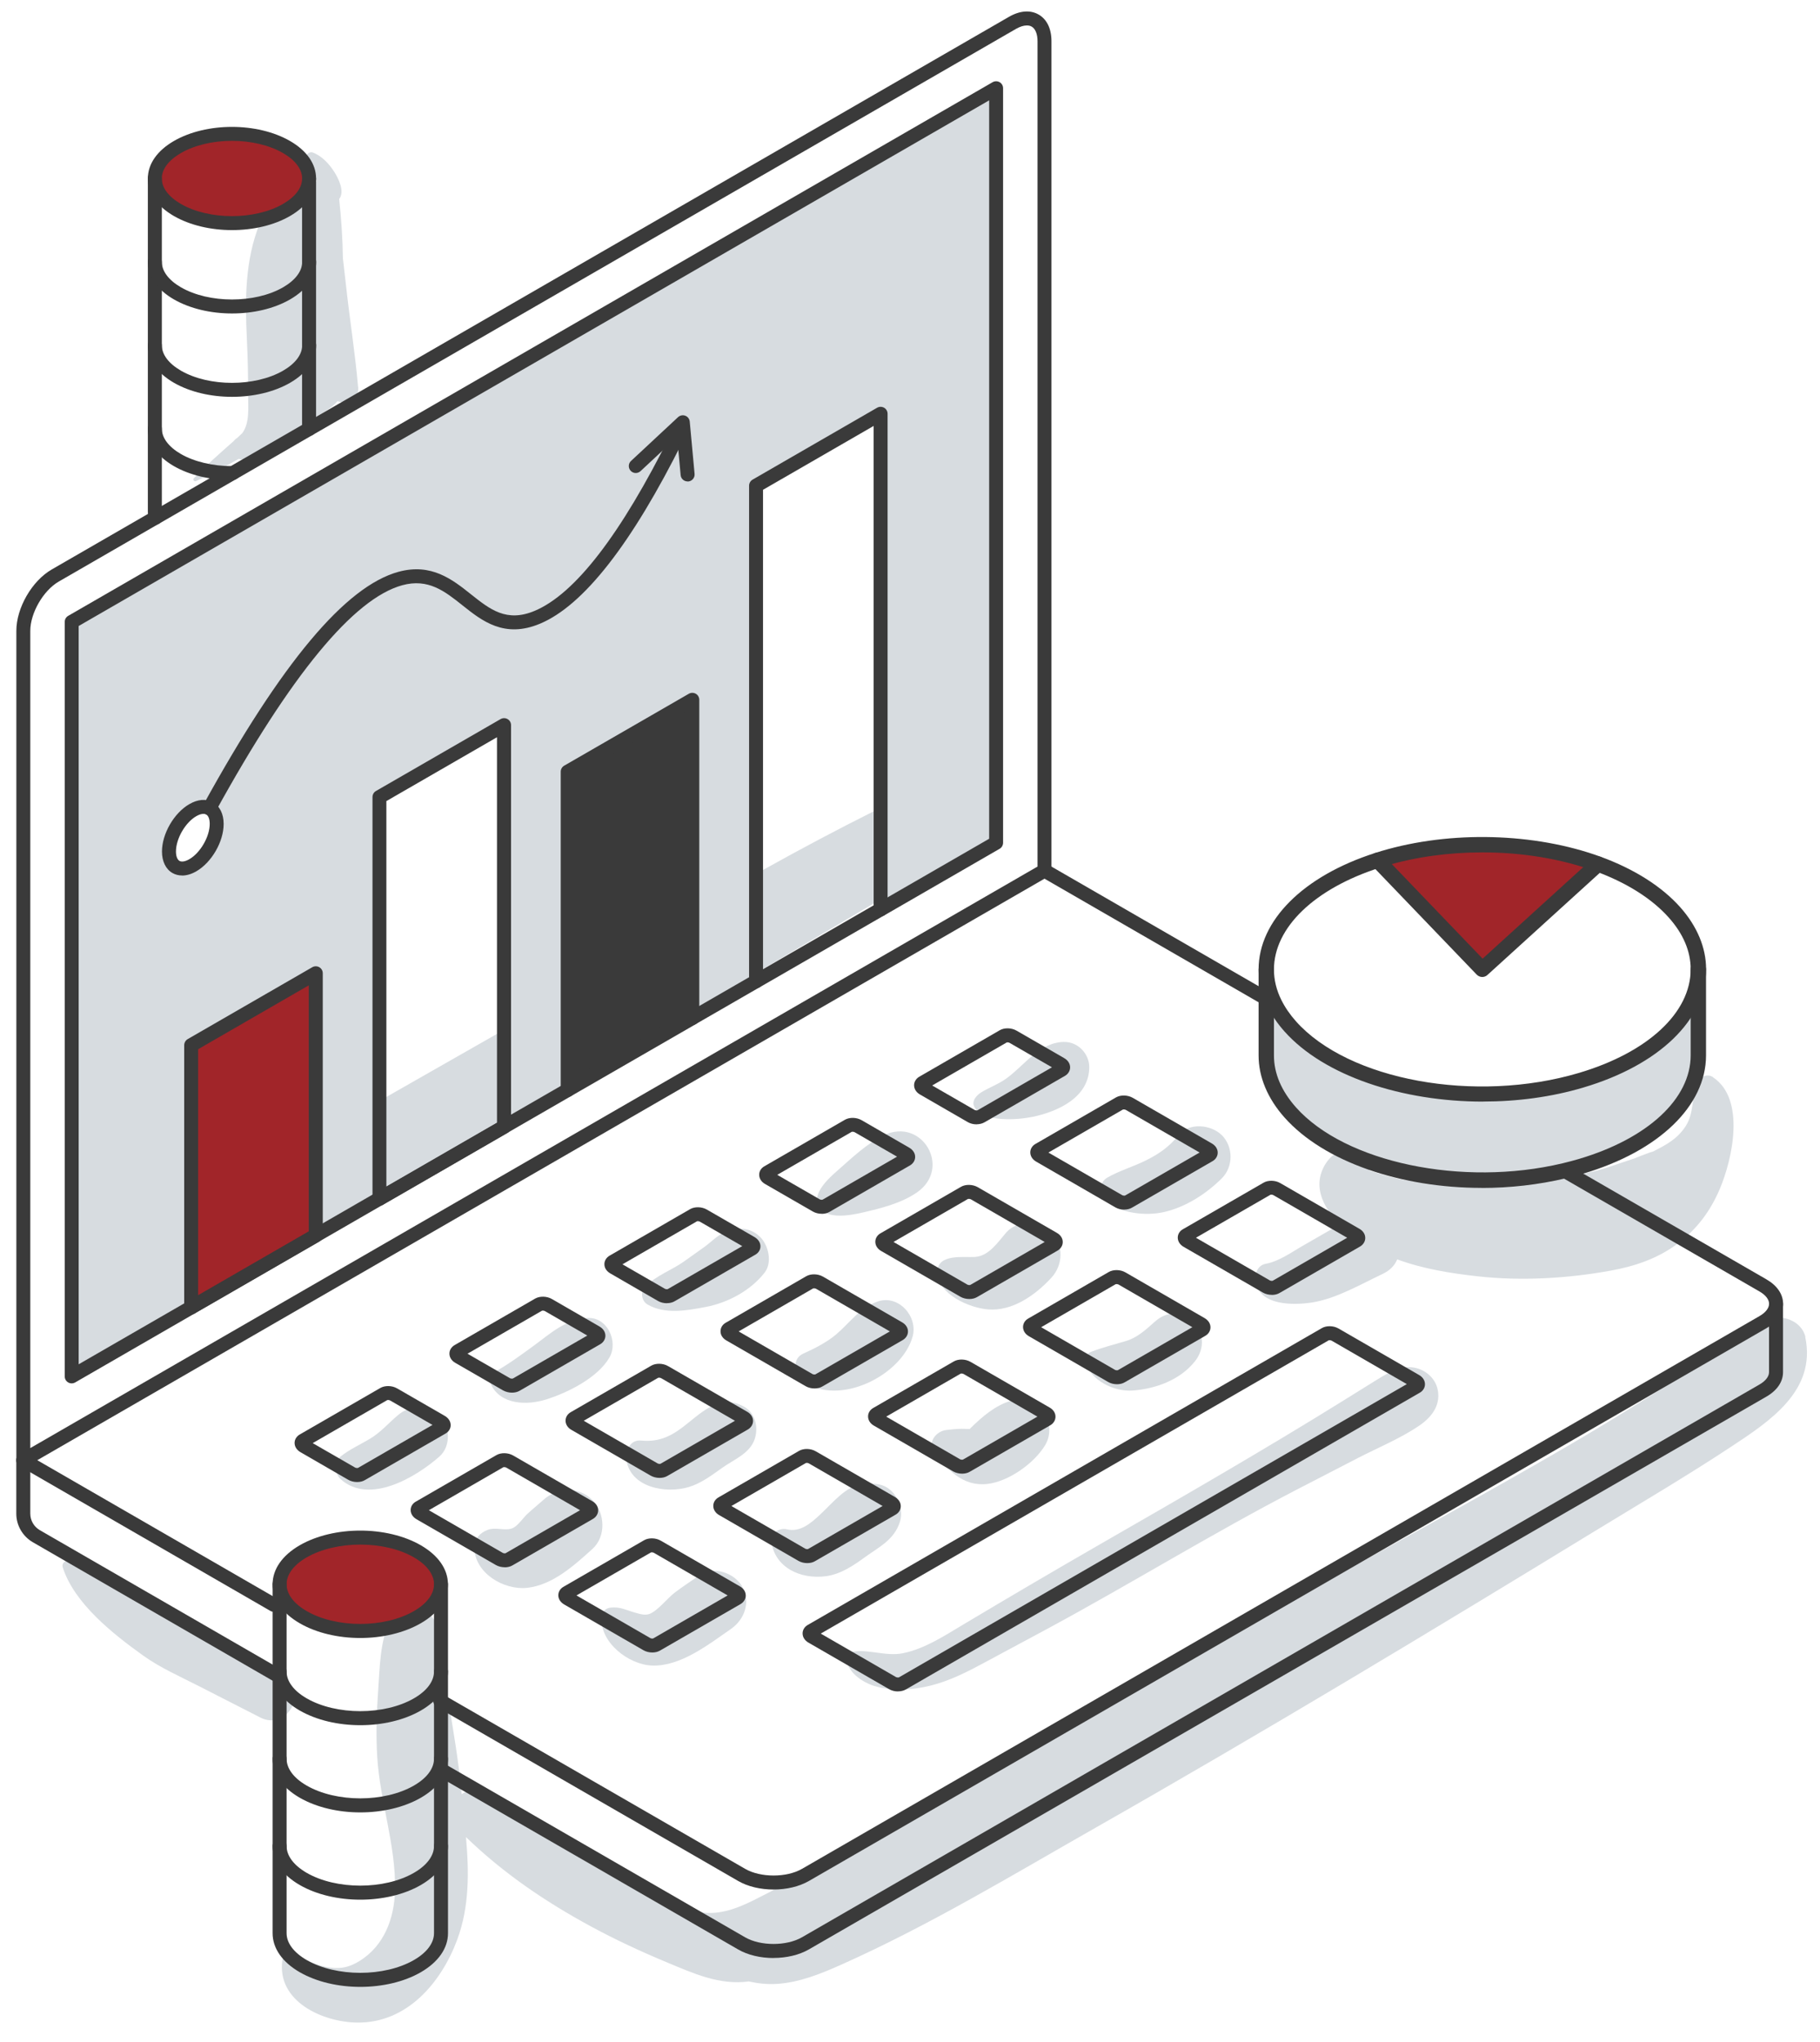 <svg xmlns="http://www.w3.org/2000/svg" id="Layer_1" viewBox="0 0 293.84 329.65"><defs><style>.cls-1{fill:#d7dce0;}.cls-2{fill:#3a3a3a;}.cls-3{fill:#a12529;}</style></defs><path class="cls-1" d="M291.49,215.89c-.55-2.64-4.07-4-6.29-2.56-10.73,6.95-21.41,13.92-32.47,20.35-11.24,6.54-22.65,12.8-34.02,19.11-11.58,6.44-23.08,13.01-34.62,19.52-11.15,6.28-22.46,12.25-33.61,18.52-6.33,3.56-12.58,7.23-18.95,10.71-3.26,1.78-6.52,3.61-9.85,5.26-2.93,1.45-6,2.58-9.2,1.8-2.74-1.57-5.6-2.91-8.33-4.5-.42-.25-.9.24-.67.67.14.26.29.52.43.78-1.49-.72-2.96-1.46-4.41-2.24-7.44-3.98-14.51-8.81-21.42-13.63-1.26-.88-2.56-.7-3.55,0-.03-.3-.06-.6-.09-.9-.44-4.59-1.22-9.16-1.97-13.71-.29-1.79-.55-3.59-.77-5.39-.28-2.38-.22-4.96-1.14-7.2-.64-1.55-1.65-2.75-3.44-2.96-1.53-.18-3.4.48-4.12,1.97-1.69,3.53-1.68,7.81-1.96,11.67-.25,3.49-.35,6.94-.14,10.43.43,7.3,3.06,14.33,2.87,21.68-.11,4.35-1.68,8.86-5.76,11.36-1.41.86-2.78,1.31-4.74,1.04-1.87-.26-4.19-1.2-5.74-2.27-.91-.62-1.83.24-1.95,1.12-.89,6.63,6.52,9.97,12.1,10.03,7.99.1,13.54-6.4,16.13-13.36,1.99-5.36,1.92-10.99,1.42-16.59,6.01,5.82,12.8,10.43,20.18,14.43,3.96,2.15,8.04,4.04,12.19,5.77,4.32,1.8,8.54,3.75,13.29,3.11,1.48.33,2.99.49,4.49.4,3.68-.22,7.15-1.64,10.47-3.12,14.17-6.32,27.64-14.48,41.12-22.15,27.12-15.43,53.85-31.54,80.47-47.81,7.37-4.5,14.84-8.89,22.05-13.65,6.27-4.14,13.78-9.06,11.97-17.7Z"></path><path class="cls-1" d="M45.75,271.01c-6.16-3.08-12.36-6.09-18.4-9.39-2.82-1.54-5.54-3.17-8.15-5.06-2.5-1.81-5.06-3.81-8.08-4.54-.58-.14-1.19.39-1,1,1.84,5.85,8.16,10.81,12.98,14.27,2.79,2,6.04,3.42,9.09,4.98,3.29,1.68,6.59,3.36,9.88,5.05,4.18,2.13,7.88-4.2,3.68-6.3Z"></path><path class="cls-1" d="M232.14,224.51c-.36-2.2-2.45-3.78-4.68-3.78-1.99,0-3.95,1.29-5.59,2.3-1.66,1.02-3.3,2.05-4.95,3.08-12.96,8.05-26.14,15.64-39.36,23.24-7.38,4.25-14.72,8.56-22.03,12.93-3.05,1.82-6.22,3.92-9.75,4.64-2.85.58-5.79-.81-8.54-.17-.35.08-.59.44-.6.78-.03,2.32,2.54,4.08,4.53,4.68,2.91.88,6.14.66,9.06-.06,3.15-.78,6.01-2.26,8.85-3.79,3.43-1.84,6.85-3.67,10.27-5.52,13.4-7.25,26.4-15.27,39.92-22.29,3.32-1.72,6.64-3.43,9.97-5.15,3.27-1.69,6.88-3.16,9.92-5.24,1.94-1.33,3.39-3.17,2.99-5.64Z"></path><path class="cls-1" d="M119.82,256.13c-1.29-2.21-4.63-3.35-6.88-1.8-1.34.92-2.7,1.82-4,2.8-1.16.87-2.73,2.93-4.07,3.44-.76.29-1.61,0-2.39-.22-1.43-.4-2.3-.94-3.83-.8-.87.08-1.48.64-1.54,1.54-.26,4.1,4.36,7.68,8.18,7.82,4.6.16,9.12-3.42,12.71-5.9,2.23-1.54,3.25-4.41,1.8-6.88Z"></path><path class="cls-1" d="M141.93,239.67c-2.61-.47-4.27.04-6.28,1.75-1.14.97-2.14,2.08-3.23,3.1-1.47,1.38-3.24,2.93-5.4,2.39-1.11-.28-2.67.58-2.5,1.9.55,4.33,4.78,6.22,8.84,5.67,2.37-.32,4.37-1.68,6.26-3.05,2.34-1.7,4.78-2.82,5.69-5.79.71-2.34-.85-5.52-3.39-5.97Z"></path><path class="cls-1" d="M163.25,226.16c-2.53.71-4.67,2.57-6.53,4.39-.05.06-.1.11-.15.17-.16-.01-.36-.02-.6-.01-1.06-.08-2.13.06-3.18.17-1.55.16-3.1,1.89-1.99,3.46,2.09,2.95,4.65,5.7,8.61,5.25,3.46-.39,7.6-3.37,9.34-6.28,2.17-3.64-1.42-8.29-5.49-7.14Z"></path><path class="cls-1" d="M186.45,213.39c-1.4,1.25-2.85,2.6-4.69,3.13-1.84.54-3.8,1.05-5.58,1.73-.67.25-1.09.86-.91,1.6.75,3.03,4.63,4.88,7.57,4.66,3.75-.28,7.64-1.69,10.05-4.68,3.62-4.51-1.98-10.43-6.44-6.44Z"></path><path class="cls-1" d="M197.26,183.28c-1.73-1.73-5.3-2.09-6.98,0-1.54,1.91-3.18,3.04-5.35,4.11-2.01.99-4.25,1.64-6.17,2.75-1.22.7-1.61,2.66-.47,3.64,2.45,2.12,6.67,2.62,9.77,1.88,3.47-.83,6.7-2.93,9.2-5.41,1.89-1.88,1.88-5.1,0-6.98Z"></path><path class="cls-1" d="M169.74,199c-1.87-1.87-5.46-2.11-7.29,0-1.36,1.57-2.79,3.8-5.05,3.94-1.74.11-6.15-.59-6.05,2.49.12,3.58,5.15,5.73,8.17,5.98,3.95.33,7.67-2.34,10.23-5.12,1.89-2.05,2.03-5.27,0-7.29Z"></path><path class="cls-1" d="M141.71,210.13c-2.86.98-4.45,3.37-6.67,5.28-1.48,1.27-3.56,2.34-5.34,3.13-1.97.87-1.38,3.46,0,4.47,5.65,4.15,15.91-.89,17.65-7.24.88-3.21-2.27-6.79-5.64-5.64Z"></path><path class="cls-1" d="M120.1,227.11c-4.04-2.28-7.08,1.24-10.1,3.48-2.06,1.53-3.97,2.24-6.52,1.99-1.76-.17-2.54,1.68-2.35,3.08.62,4.52,6.38,5.55,10.1,4.42,1.97-.6,3.67-1.88,5.32-3.06,2.08-1.49,4.9-2.46,5.45-5.25.36-1.79-.23-3.73-1.9-4.67Z"></path><path class="cls-1" d="M95.63,242.17c-2.23-2.23-5.66-2.03-7.91,0-.84.76-1.72,1.47-2.55,2.23-.67.61-1.55,1.94-2.37,2.31-1.22.54-2.73-.21-4.08.3-1.21.45-2.16,1.45-2.14,2.82.03,4.16,4.77,6.95,8.54,6.53,4.12-.46,7.57-3.61,10.52-6.27,2.25-2.02,2.06-5.85,0-7.91Z"></path><path class="cls-1" d="M70.94,228.48c-1.94-1.94-4.72-1.65-6.69,0-1.51,1.27-2.77,2.76-4.48,3.79-1.58.95-3.38,1.76-4.8,2.9-1.05.84-.94,2.76,0,3.62,4.63,4.23,12.19-.29,15.97-3.62,1.92-1.69,1.73-4.96,0-6.69Z"></path><path class="cls-1" d="M94.74,212.8c-3.62.34-5.82,2.46-8.62,4.51-2.07,1.51-4.09,3-6.32,4.24-.73.41-.86,1.3-.52,2,1.57,3.27,5.8,3.37,8.89,2.4,3.54-1.11,8.34-3.52,10.22-6.77,1.5-2.58-.36-6.68-3.66-6.37Z"></path><path class="cls-1" d="M122.71,199.7c-1.58-1.58-3.82-1.64-5.75-.74-1.23.57-2.14,1.57-3.23,2.36-1.08.78-2.17,1.55-3.26,2.32-2.06,1.47-4.49,2.26-6.27,4.07-.83.84-.68,2.33.38,2.93,2.83,1.6,6.3.96,9.38.37,3.59-.69,7.27-2.67,9.5-5.56,1.26-1.64.61-4.4-.74-5.75Z"></path><path class="cls-1" d="M142.68,183.31c-2.74,1.32-5.16,3.66-7.43,5.65-1.38,1.21-4.29,3.78-3.05,5.87,1.27,2.13,5.03,1.4,7.02.95,2.98-.68,6.31-1.51,8.84-3.27,5.64-3.92.83-12.19-5.38-9.21Z"></path><path class="cls-1" d="M171.8,168.22c-3.99.08-6.3,3.7-9.29,5.88-1.29.94-2.73,1.44-4.07,2.25-.76.46-1.69,1.46-1.09,2.43,1.52,2.47,6.96,2.04,9.41,1.53,4.14-.87,9.1-3.19,9.1-8.03,0-2.16-1.86-4.1-4.05-4.05Z"></path><path class="cls-1" d="M57.81,62.46c-.47-5.45-1.35-10.87-1.94-16.32-.16-1.47-.34-2.95-.51-4.44-.04-3.18-.26-6.37-.6-9.57.94-1.19-.09-3.27-.78-4.36-.82-1.3-2.03-2.62-3.5-3.15-.57-.21-1.27.45-1.04,1.04.49,1.25,1.19,2.36,1.67,3.61-.45.2-.81.6-.92,1.23-.12.74-.25,1.48-.38,2.22-1.86-.58-3.65.8-4.17,2.74-.82-1.31-3-1.11-3.68.56-2.45,6.04-2.4,12.38-2.1,18.79.14,3,.21,6,.2,9,0,1.94.28,4.52-.96,6.14-.27.26-.54.51-.8.75-.02.01-.04.03-.06.04-.22.14-.38.3-.51.47-2.2,1.95-4.4,3.87-6.43,6-.24.25.06.59.35.46,2.36-1.08,4.64-2.32,6.9-3.59.45.19.99.18,1.54-.17,3.98-2.49,8.09-4.78,12.07-7.27.86-.54,1.69-1.11,2.33-1.87,1.58.55,3.52-.18,3.34-2.32Z"></path><path class="cls-1" d="M11.57,100.41v121.81l19.28-11.13v-42.34l20.12-11.61v42.34l10.28-5.93v-.68c6.72-4,13.47-7.93,20.12-12.04v1.1l10.28-5.94v-51.38l20.12-11.61v51.38l10.29-5.94v-1.73c.36.03.76-.05,1.18-.3,4.78-2.83,9.56-5.65,14.34-8.48,1.53-.91,3.06-1.81,4.59-2.72v1.62l18.65-10.77V14.24L11.57,100.41ZM31.13,139.7c-2.13,1.23-3.85.23-3.85-2.22s1.72-5.45,3.85-6.67c1.03-.6,1.98-.67,2.67-.3.73.39,1.19,1.26,1.19,2.53,0,2.45-1.72,5.45-3.85,6.67ZM81.37,117.08v49.2c-6.71,3.82-13.41,7.64-20.12,11.47v-49.05l20.12-11.61ZM142.17,137.42c-.16-.32-.38-.59-.67-.78.21-.13.43-.26.64-.38,0,0,.02-.01.02-.02v1.18ZM142.17,130.6c-.28.03-.57.12-.87.27-6.04,3.02-12,6.18-17.89,9.47-.45.25-.91.49-1.36.74v-62.66l20.11-11.61v63.79Z"></path><path class="cls-1" d="M276.57,173.91c-1.04-.69-2.24.06-2.62,1.07-.84,2.22-.45,4.76-1.79,6.83-1.34,2.06-3.04,2.96-5.14,4.04-.07.04-.13.07-.18.09-.07.01-.22.05-.49.14-.33.11-2.86,1.07-2.19.86-1.31.44-2.63.86-3.94,1.32-1.47.51-2.97.91-4.5,1.22-.6.12-1.21.23-1.81.32.15-.04-1.62.18-1.87.2-3.23.29-6.46.31-9.7.45-2.97.13-5.93.48-8.91.46-1.45-.01-2.91-.1-4.36-.18-1.76-.1-1.87-.11-3.27-.41-1.38-.3-2.74-.73-4.1-1.14-.06-.02-.32-.1-.6-.19.07-.56-.07-1.09-.34-1.55,9.29,3.36,21.11,4.12,31.79,1.58.91-.22,1.82-.46,2.71-.72,12.03-3.57,18.94-10.62,18.94-17.92v-13.88c0,7.3-6.91,14.36-18.94,17.92-17.13,5.08-38.16,1.19-46.96-8.7-1.07-1.2-1.92-2.45-2.54-3.7,0,0-1.33-.77-1.33-.77v9.16c0,3.1,1.25,6.24,3.87,9.19,2.16,2.43,5.06,4.49,8.45,6.15-2.2.54-3.76,3.21-3.73,5.47.03,2.44,1.51,4.69,3.31,6.47-1.95,1.1-3.88,2.24-5.83,3.35-1.91,1.08-3.96,2.61-6.17,3.01-1.32.24-1.81,1.7-1.62,2.85.65,3.97,6.2,3.84,9.12,3.39,3.89-.6,7.9-2.96,11.44-4.63,1.19-.57,1.93-1.4,2.31-2.33,4.15,1.53,8.59,2.25,13.04,2.74,7.01.78,14.49.34,21.42-.92,3.89-.7,7.61-1.96,10.8-4.35,3.12-2.34,5.27-5.22,6.8-8.79,2.07-4.85,4.23-14.57-1.08-18.08Z"></path><path class="cls-3" d="M258.02,139.5l-18.7,17-16.9-17.61c.32-.1.64-.2.96-.3,11.41-3.38,24.54-2.79,34.64.91Z"></path><polygon class="cls-2" points="111.77 113 111.77 164.37 91.65 175.99 91.65 124.61 111.77 113"></polygon><path class="cls-3" d="M67.38,250.47c2.54,1.47,3.82,3.39,3.82,5.32s-1.27,3.85-3.82,5.31c-5.09,2.94-13.34,2.94-18.43,0-2.54-1.47-3.82-3.39-3.82-5.31s1.27-3.85,3.82-5.32c5.09-2.94,13.34-2.94,18.43,0Z"></path><polygon class="cls-3" points="50.97 157.14 50.97 199.47 30.86 211.09 30.86 168.75 50.97 157.14"></polygon><path class="cls-3" d="M46.26,23.73c2.43,1.4,3.65,3.24,3.65,5.08s-1.22,3.68-3.65,5.08c-4.86,2.81-12.75,2.81-17.61,0-2.43-1.4-3.65-3.24-3.65-5.08s1.22-3.68,3.65-5.08c4.86-2.81,12.75-2.81,17.61,0Z"></path><path class="cls-2" d="M205.76,163.13c-.19,0-.39-.05-.56-.15l-1.33-.77-35.8-20.67c-.54-.31-.72-1-.41-1.54.31-.54,1-.72,1.54-.41l37.13,21.44c.54.31.72,1,.41,1.54-.21.36-.59.56-.98.56Z"></path><path class="cls-2" d="M44.2,260.23c-.19,0-.39-.05-.56-.15-22.09-12.75-40.44-23.35-40.44-23.35-.54-.31-.72-1-.41-1.54.31-.54,1-.72,1.54-.41,0,0,18.34,10.59,40.44,23.35.54.31.72,1,.41,1.54-.21.36-.59.56-.98.56Z"></path><path class="cls-2" d="M124.88,305.07c-2.06,0-4.12-.46-5.72-1.39l-48.5-28c-.05-.03-.1-.06-.15-.09-.54-.31-.74-1.02-.42-1.55.31-.54.99-.73,1.53-.41l.1.06s.04.02.05.03l48.53,28.01c2.49,1.44,6.69,1.44,9.19,0l154.56-89.23c1-.57,1.57-1.3,1.57-2s-.57-1.43-1.57-2l-32.05-18.5c-.54-.31-.72-1-.41-1.54.31-.54,1-.72,1.54-.41l32.05,18.5c1.74,1,2.7,2.41,2.7,3.95s-.96,2.95-2.7,3.95l-154.56,89.23c-1.61.93-3.66,1.39-5.72,1.39Z"></path><path class="cls-2" d="M44.55,271.49c-.19,0-.39-.05-.56-.15-21.24-12.26-38.69-22.34-38.69-22.34-1.64-.95-2.67-2.72-2.67-4.61v-8.63c0-.62.5-1.13,1.13-1.13s1.13.5,1.13,1.13v8.63c0,1.09.59,2.11,1.54,2.66,0,0,17.45,10.08,38.69,22.34.54.31.72,1,.41,1.54-.21.36-.59.56-.98.56Z"></path><path class="cls-2" d="M124.88,316.13c-2.06,0-4.12-.46-5.72-1.39,0,0-23.12-13.34-48.53-28.02,0,0-.05-.03-.08-.05-.55-.3-.77-.99-.47-1.54.3-.55.96-.76,1.51-.47.04.02.08.04.11.06,0,0,.06.03.06.04,25.4,14.67,48.53,28.02,48.53,28.02,2.49,1.44,6.69,1.44,9.19,0l154.56-89.23c1-.57,1.57-1.3,1.57-2v-11.05c0-.62.5-1.13,1.13-1.13s1.13.5,1.13,1.13v11.05c0,1.55-.96,2.95-2.7,3.95l-154.56,89.23c-1.61.93-3.66,1.39-5.72,1.39Z"></path><path class="cls-2" d="M3.76,236.88c-.19,0-.39-.05-.56-.15-.35-.2-.56-.57-.56-.98V101.85c0-3.7,2.51-8.06,5.72-9.91L162.91,2.71c1.74-1,3.44-1.13,4.78-.36,1.34.77,2.07,2.3,2.07,4.31v133.9c0,.4-.21.78-.56.98L4.33,236.73c-.17.1-.37.15-.56.15ZM165.78,4.11c-.51,0-1.11.19-1.74.55L9.48,93.9c-2.49,1.44-4.59,5.08-4.59,7.95v131.95l162.62-93.89V6.66c0-1.15-.34-2.01-.94-2.36-.22-.13-.48-.19-.78-.19Z"></path><path class="cls-2" d="M30.86,212.21c-.39,0-.77-.2-.98-.56-.31-.54-.13-1.23.41-1.54l30.4-17.55c.54-.31,1.23-.13,1.54.41.31.54.13,1.23-.41,1.54l-30.4,17.55c-.18.1-.37.15-.56.15Z"></path><path class="cls-2" d="M61.26,194.66c-.39,0-.77-.2-.98-.56-.31-.54-.13-1.23.41-1.54l30.4-17.55c.54-.31,1.23-.13,1.54.41.31.54.13,1.23-.41,1.54l-30.4,17.55c-.18.1-.37.15-.56.15Z"></path><path class="cls-2" d="M111.77,165.5c-.39,0-.77-.2-.98-.56-.31-.54-.13-1.23.41-1.54l10.29-5.94c.54-.31,1.23-.13,1.54.41.31.54.13,1.23-.41,1.54l-10.29,5.94c-.18.1-.37.15-.56.15Z"></path><path class="cls-2" d="M11.57,223.35c-.19,0-.39-.05-.56-.15-.35-.2-.56-.57-.56-.98v-121.81c0-.4.21-.78.56-.98L160.26,13.27c.35-.2.78-.2,1.13,0,.35.2.56.57.56.98v121.81c0,.4-.21.78-.56.98l-18.65,10.77c-.54.31-1.23.13-1.54-.41-.31-.54-.13-1.23.41-1.54l18.09-10.44V16.2L12.7,101.07v119.2l17.59-10.15c.54-.31,1.23-.13,1.54.41.31.54.13,1.23-.41,1.54l-19.28,11.13c-.17.1-.37.15-.56.15Z"></path><path class="cls-2" d="M30.86,212.22c-.19,0-.39-.05-.56-.15-.35-.2-.56-.57-.56-.98v-42.34c0-.4.22-.78.56-.98l20.12-11.61c.35-.2.78-.2,1.13,0,.35.2.56.57.56.98v42.34c0,.4-.21.78-.56.98l-20.12,11.61c-.17.1-.37.15-.56.15ZM31.99,169.4v39.74l17.86-10.31v-39.74l-17.86,10.31ZM50.97,199.48h0,0Z"></path><path class="cls-2" d="M61.26,194.67c-.19,0-.39-.05-.56-.15-.35-.2-.56-.57-.56-.98v-64.85c0-.4.21-.78.56-.98l20.12-11.61c.35-.2.78-.2,1.13,0,.35.2.56.57.56.98v64.85c0,.4-.21.78-.56.98l-20.12,11.61c-.17.1-.37.15-.56.15ZM62.38,129.34v62.24l17.86-10.31v-62.24l-17.86,10.31ZM81.37,181.93h0,0Z"></path><path class="cls-2" d="M91.65,177.11c-.19,0-.39-.05-.56-.15-.35-.2-.56-.57-.56-.98v-51.38c0-.4.21-.78.56-.98l20.12-11.61c.35-.2.78-.2,1.13,0,.35.2.56.57.56.98v51.38c0,.4-.22.78-.56.98l-20.12,11.61c-.17.1-.37.15-.56.15ZM92.78,125.26v48.77l17.86-10.31v-48.77l-17.86,10.31ZM111.77,164.37h0,0Z"></path><path class="cls-2" d="M122.06,159.56c-.19,0-.39-.05-.56-.15-.35-.2-.56-.57-.56-.98v-80.01c0-.4.22-.78.56-.98l20.11-11.61c.35-.2.78-.2,1.13,0,.35.2.56.57.56.98v80.01c0,.4-.22.78-.56.98l-20.11,11.61c-.17.1-.37.15-.56.15ZM123.19,79.08v77.4l17.86-10.31v-77.4l-17.86,10.31ZM142.17,146.82h0,0Z"></path><path class="cls-2" d="M33.8,131.62c-.18,0-.37-.04-.54-.14-.55-.3-.74-.99-.44-1.53,12.65-22.98,22.96-35.29,31.52-37.63,5.31-1.45,8.71,1.25,11.71,3.64,3.08,2.45,5.74,4.56,10.26,2.67,6.52-2.73,13.91-12.32,21.96-28.49.28-.56.96-.78,1.51-.51.56.28.78.96.51,1.51-8.3,16.67-16.08,26.62-23.11,29.56-5.75,2.41-9.36-.45-12.53-2.98-2.83-2.25-5.5-4.38-9.71-3.23-7.83,2.15-17.97,14.44-30.14,36.55-.21.37-.59.58-.99.58Z"></path><path class="cls-2" d="M29.4,141.35c-.56,0-1.09-.13-1.56-.4-1.08-.62-1.69-1.89-1.69-3.47,0-2.86,1.94-6.22,4.42-7.65,1.35-.78,2.68-.9,3.76-.32,1.13.6,1.78,1.88,1.78,3.52,0,2.86-1.94,6.22-4.42,7.65-.78.45-1.56.68-2.29.68ZM32.85,131.4c-.33,0-.73.13-1.15.37-1.79,1.03-3.29,3.64-3.29,5.7,0,.76.21,1.31.56,1.52.36.21.94.11,1.6-.27,1.78-1.03,3.29-3.64,3.29-5.7,0-.77-.21-1.33-.59-1.53-.12-.06-.26-.09-.42-.09Z"></path><path class="cls-2" d="M111.01,77.73c-.58,0-1.07-.44-1.12-1.02l-.57-6.15-5.91,5.51c-.46.42-1.17.4-1.59-.06-.42-.46-.4-1.17.06-1.59l7.59-7.07c.32-.29.77-.38,1.17-.23.4.15.68.52.72.95l.78,8.44c.06.62-.4,1.17-1.02,1.23-.03,0-.07,0-.1,0Z"></path><path class="cls-2" d="M58.17,264.46c-3.52,0-7.04-.79-9.78-2.38-2.82-1.63-4.38-3.86-4.38-6.29s1.56-4.67,4.38-6.3c5.48-3.16,14.07-3.16,19.55,0,2.82,1.63,4.38,3.86,4.38,6.3s-1.56,4.66-4.38,6.29c-2.74,1.58-6.26,2.38-9.78,2.38ZM58.17,249.38c-3.13,0-6.26.69-8.65,2.06-2.1,1.21-3.25,2.75-3.25,4.34s1.15,3.13,3.25,4.34c4.77,2.76,12.53,2.76,17.3,0,2.1-1.21,3.25-2.75,3.25-4.34s-1.15-3.13-3.25-4.34c-2.38-1.38-5.52-2.06-8.65-2.06Z"></path><path class="cls-2" d="M58.17,320.79c-3.52,0-7.03-.79-9.78-2.37-2.82-1.63-4.38-3.87-4.38-6.3v-56.34c0-.62.5-1.13,1.13-1.13s1.13.5,1.13,1.13v56.34c0,1.59,1.16,3.13,3.25,4.34,4.77,2.75,12.53,2.75,17.3,0,2.1-1.21,3.25-2.75,3.25-4.34v-56.34c0-.62.5-1.13,1.13-1.13s1.13.5,1.13,1.13v56.34c0,2.43-1.56,4.66-4.38,6.3-2.74,1.58-6.26,2.37-9.78,2.37Z"></path><path class="cls-2" d="M58.17,278.54c-3.52,0-7.03-.79-9.78-2.37-2.82-1.63-4.38-3.86-4.38-6.3,0-.62.5-1.13,1.13-1.13s1.13.5,1.13,1.13c0,1.59,1.15,3.13,3.25,4.34,4.77,2.75,12.53,2.75,17.3,0,2.1-1.21,3.25-2.75,3.25-4.34,0-.62.5-1.13,1.13-1.13s1.13.5,1.13,1.13c0,2.43-1.56,4.67-4.38,6.3-2.74,1.58-6.26,2.37-9.78,2.37Z"></path><path class="cls-2" d="M58.17,292.62c-3.52,0-7.03-.79-9.78-2.37-2.82-1.63-4.38-3.86-4.38-6.3,0-.62.5-1.13,1.13-1.13s1.13.5,1.13,1.13c0,1.59,1.15,3.13,3.25,4.34,4.77,2.75,12.53,2.75,17.3,0,2.1-1.21,3.25-2.75,3.25-4.34,0-.62.5-1.13,1.13-1.13s1.13.5,1.13,1.13c0,2.43-1.56,4.67-4.38,6.3-2.74,1.58-6.26,2.37-9.78,2.37Z"></path><path class="cls-2" d="M58.17,306.71c-3.52,0-7.04-.79-9.78-2.37-2.82-1.63-4.38-3.87-4.38-6.3,0-.62.5-1.13,1.13-1.13s1.13.5,1.13,1.13c0,1.59,1.16,3.13,3.25,4.34,4.77,2.75,12.53,2.75,17.3,0,2.1-1.21,3.25-2.75,3.25-4.34,0-.62.5-1.13,1.13-1.13s1.13.5,1.13,1.13c0,2.43-1.56,4.66-4.38,6.3-2.74,1.58-6.26,2.37-9.78,2.37Z"></path><path class="cls-2" d="M37.45,37.15c-3.37,0-6.74-.76-9.37-2.27-2.72-1.57-4.21-3.72-4.21-6.06s1.5-4.49,4.21-6.06c5.25-3.03,13.48-3.03,18.74,0,2.72,1.57,4.21,3.72,4.21,6.06s-1.5,4.49-4.21,6.06c-2.63,1.52-6,2.27-9.37,2.27ZM37.45,22.74c-2.98,0-5.97.66-8.24,1.97-1.99,1.15-3.09,2.61-3.09,4.11s1.1,2.96,3.09,4.11c4.54,2.62,11.93,2.62,16.48,0,1.99-1.15,3.09-2.61,3.09-4.11s-1.1-2.96-3.09-4.11c-2.27-1.31-5.26-1.97-8.24-1.97Z"></path><path class="cls-2" d="M49.9,70.33c-.62,0-1.13-.5-1.13-1.13V28.81c0-.62.5-1.13,1.13-1.13s1.13.5,1.13,1.13v40.39c0,.62-.5,1.13-1.13,1.13Z"></path><path class="cls-2" d="M25.1,84.71c-.52,0-.98-.36-1.1-.88-.09-.39-.13-.78-.13-1.16V28.81c0-.62.5-1.13,1.13-1.13s1.13.5,1.13,1.13v53.85c0,.22.03.44.08.68.13.61-.25,1.21-.86,1.35-.08.02-.16.03-.24.03Z"></path><path class="cls-2" d="M37.45,50.61c-3.37,0-6.74-.76-9.37-2.27-2.72-1.57-4.21-3.72-4.21-6.06,0-.62.5-1.13,1.13-1.13s1.13.5,1.13,1.13c0,1.5,1.1,2.96,3.09,4.11,4.54,2.62,11.93,2.62,16.48,0,1.99-1.15,3.09-2.61,3.09-4.11,0-.62.5-1.13,1.13-1.13s1.13.5,1.13,1.13c0,2.34-1.5,4.49-4.21,6.06-2.63,1.52-6,2.27-9.37,2.27Z"></path><path class="cls-2" d="M37.45,64.07c-3.37,0-6.74-.76-9.37-2.27-2.72-1.57-4.21-3.72-4.21-6.06,0-.62.5-1.13,1.13-1.13s1.13.5,1.13,1.13c0,1.5,1.1,2.96,3.09,4.11,4.54,2.62,11.93,2.62,16.48,0,1.99-1.15,3.09-2.61,3.09-4.11,0-.62.5-1.13,1.13-1.13s1.13.5,1.13,1.13c0,2.34-1.5,4.49-4.21,6.06-2.63,1.52-6,2.27-9.37,2.27Z"></path><path class="cls-2" d="M49.9,70.39c-.62,0-1.13-.5-1.13-1.13v-.06c0-.62.5-1.13,1.13-1.13s1.13.5,1.13,1.13v.06c0,.62-.5,1.13-1.13,1.13Z"></path><path class="cls-2" d="M37.43,77.51c-3.51,0-6.83-.8-9.35-2.25-2.72-1.57-4.21-3.72-4.21-6.06,0-.62.5-1.13,1.13-1.13s1.13.5,1.13,1.13c0,1.5,1.1,2.96,3.09,4.11,2.16,1.24,5.15,1.95,8.23,1.95.04,0,.07,0,.12,0,.62,0,1.12.5,1.13,1.12,0,.62-.5,1.13-1.12,1.13-.04,0-.09,0-.13,0Z"></path><path class="cls-2" d="M144.98,273.09c-.5,0-1.01-.12-1.44-.37l-13.01-7.51c-.6-.34-.95-.89-.95-1.49,0-.56.31-1.07.84-1.37l82.99-47.92c.74-.43,1.87-.41,2.69.06l13.01,7.51c.6.34.95.89.95,1.49,0,.56-.31,1.07-.84,1.37l-82.99,47.92c-.36.2-.8.3-1.26.3ZM132.51,263.75l12.15,7.02c.13.07.38.08.47.05l82-47.35-12.15-7.02c-.13-.07-.37-.08-.46-.05l-82.01,47.35ZM131.55,264.31s0,0,0,0h0Z"></path><path class="cls-2" d="M105.32,266.8c-.5,0-1.02-.12-1.45-.37l-12.78-7.38c-.6-.35-.95-.89-.95-1.49,0-.56.31-1.07.84-1.37l13-7.51c.74-.43,1.88-.41,2.69.06l12.78,7.38c.6.34.95.88.95,1.48,0,.56-.31,1.07-.83,1.38,0,0-13.01,7.51-13.01,7.51-.35.21-.79.31-1.25.31ZM93.07,257.59l11.93,6.89c.13.07.37.09.46.05l12.02-6.94-11.93-6.89c-.13-.07-.37-.09-.46-.05l-12.02,6.94ZM92.11,258.15h0s0,0,0,0ZM119.01,258.01h0,0Z"></path><path class="cls-2" d="M130.33,252.37c-.5,0-1.01-.12-1.44-.37l-12.78-7.38c-.6-.34-.95-.89-.95-1.49,0-.56.31-1.07.84-1.37l13-7.51c.74-.43,1.87-.41,2.69.06l12.79,7.38c.6.35.95.89.95,1.49,0,.56-.31,1.07-.84,1.37l-13.01,7.51c-.35.21-.79.31-1.25.31ZM118.08,243.15l11.93,6.89c.13.07.37.09.46.05l12.03-6.94-11.93-6.89c-.13-.07-.37-.09-.46-.05l-12.02,6.94ZM117.12,243.71h0s0,0,0,0ZM144.02,243.57h0,0Z"></path><path class="cls-2" d="M155.33,237.93c-.5,0-1.02-.13-1.45-.37l-12.78-7.38c-.6-.34-.95-.89-.95-1.49,0-.56.31-1.07.84-1.37l13-7.51c.74-.43,1.87-.41,2.69.06l12.78,7.38c.6.34.95.88.95,1.48,0,.56-.31,1.07-.83,1.38,0,0-13.01,7.51-13.01,7.51-.35.21-.79.31-1.25.31ZM143.08,228.72l11.93,6.89c.12.07.37.08.46.05l12.02-6.94-11.93-6.89c-.13-.07-.37-.09-.46-.05l-12.02,6.94ZM142.12,229.27h0s0,0,0,0ZM169.02,229.14h0,0Z"></path><path class="cls-2" d="M180.34,223.49c-.5,0-1.01-.12-1.44-.37l-12.78-7.38c-.6-.34-.95-.89-.95-1.49,0-.56.31-1.07.84-1.37l13-7.51c.74-.43,1.88-.41,2.69.06l12.78,7.38c.6.35.95.89.95,1.49,0,.56-.31,1.07-.83,1.37,0,0-13.02,7.51-13.02,7.51-.35.21-.79.31-1.25.31ZM168.09,214.28l11.93,6.89c.13.07.37.09.46.05l12.03-6.94-11.93-6.89c-.13-.07-.37-.08-.46-.05l-12.02,6.94ZM167.13,214.84h0s0,0,0,0ZM194.03,214.7h0,0Z"></path><path class="cls-2" d="M205.34,209.06c-.5,0-1.02-.12-1.45-.37l-12.79-7.38c-.6-.35-.95-.89-.95-1.49,0-.56.31-1.07.84-1.36l13.01-7.51c.74-.43,1.87-.41,2.69.06l12.78,7.38c.6.34.95.88.95,1.48,0,.56-.31,1.07-.83,1.38,0,0-13.01,7.51-13.01,7.51-.35.21-.79.31-1.25.31ZM193.09,199.84l11.93,6.89c.13.07.37.09.46.05l12.02-6.94-11.93-6.89c-.13-.07-.37-.09-.46-.05l-12.03,6.94ZM192.13,200.4h0s0,0,0,0ZM219.03,200.26h0,0Z"></path><path class="cls-2" d="M81.49,253.04c-.5,0-1.02-.12-1.45-.37l-12.79-7.38c-.6-.35-.95-.89-.95-1.49,0-.56.31-1.07.84-1.36l13.01-7.51c.75-.43,1.88-.4,2.69.06l12.78,7.38c.6.34.95.88.95,1.48,0,.56-.31,1.07-.83,1.38,0,0-13.01,7.51-13.01,7.51-.35.21-.8.31-1.25.31ZM69.24,243.83l11.93,6.89c.13.07.37.09.46.05l12.02-6.94-11.93-6.89c-.13-.07-.38-.08-.46-.05l-12.02,6.94ZM68.27,244.39h0s0,0,0,0ZM95.18,244.25h0,0Z"></path><path class="cls-2" d="M106.49,238.61c-.5,0-1.02-.12-1.45-.37l-12.78-7.38c-.6-.34-.95-.89-.95-1.49,0-.56.31-1.07.84-1.37l13-7.51c.75-.43,1.88-.4,2.69.06l12.79,7.38c.6.34.95.88.95,1.48,0,.56-.31,1.07-.83,1.38,0,0-13.01,7.51-13.01,7.51-.35.21-.79.31-1.25.31ZM94.25,229.39l11.93,6.89c.13.07.37.09.46.05l12.02-6.94-11.94-6.89c-.13-.07-.38-.08-.46-.05l-12.02,6.94ZM93.28,229.95h0s0,0,0,0ZM120.19,229.81h0,0Z"></path><path class="cls-2" d="M131.5,224.17c-.5,0-1.01-.12-1.44-.37l-12.79-7.38c-.6-.35-.95-.89-.94-1.49,0-.56.31-1.07.84-1.37l13-7.51c.75-.43,1.88-.4,2.69.06l12.78,7.38c.6.34.95.88.95,1.48,0,.56-.31,1.07-.83,1.38,0,0-13.01,7.51-13.01,7.51-.35.21-.79.31-1.25.31ZM119.25,214.96l11.93,6.89c.13.07.37.09.46.05l12.03-6.94-11.93-6.89c-.13-.07-.37-.08-.46-.05l-12.02,6.94ZM118.29,215.51h0s0,0,0,0ZM145.19,215.38h0,0Z"></path><path class="cls-2" d="M156.5,209.73c-.5,0-1.02-.12-1.45-.37l-12.78-7.38c-.6-.34-.95-.89-.95-1.49,0-.56.31-1.07.84-1.37l13-7.51c.75-.43,1.88-.4,2.69.06l12.78,7.38c.6.34.95.88.95,1.48,0,.56-.31,1.07-.83,1.38,0,0-13.01,7.51-13.01,7.51-.35.21-.79.31-1.25.31ZM144.26,200.52l11.93,6.89c.13.07.37.09.46.05l12.02-6.94-11.93-6.89c-.13-.07-.38-.08-.47-.05l-12.02,6.94ZM143.29,201.08h0s0,0,0,0ZM170.2,200.94h0,0Z"></path><path class="cls-2" d="M181.51,195.3c-.5,0-1.01-.12-1.44-.37l-12.78-7.38c-.6-.35-.95-.89-.95-1.49,0-.56.31-1.07.84-1.37l13-7.51c.75-.43,1.88-.4,2.69.06l12.79,7.38c.6.35.94.89.94,1.48,0,.56-.31,1.07-.83,1.37,0,0-13.01,7.51-13.01,7.51-.35.21-.79.31-1.25.31ZM169.26,186.08l11.93,6.89c.13.07.37.09.46.05l12.03-6.94-11.93-6.89c-.13-.07-.38-.08-.46-.05l-12.02,6.94ZM168.3,186.64h0s0,0,0,0ZM195.2,186.5h0,0Z"></path><path class="cls-2" d="M57.65,239.28c-.5,0-1.01-.12-1.44-.37l-7.7-4.45c-.61-.36-.95-.9-.95-1.5,0-.55.32-1.06.84-1.36l13.01-7.51c.75-.43,1.89-.4,2.7.07l7.7,4.44c.61.36.95.9.95,1.5,0,.56-.31,1.06-.84,1.36l-13.01,7.51c-.35.21-.79.31-1.25.31ZM50.49,233l6.85,3.95c.13.07.37.08.46.05l12.03-6.94-6.85-3.95c-.13-.08-.37-.09-.46-.06l-12.02,6.94ZM49.52,233.56h0s0,0,0,0ZM71.34,230.49h0,0Z"></path><path class="cls-2" d="M82.66,224.85c-.5,0-1.02-.13-1.45-.37l-7.7-4.44c-.61-.35-.95-.9-.95-1.5,0-.56.32-1.07.84-1.37l13-7.51c.76-.43,1.89-.4,2.7.07l7.69,4.44c.6.35.95.89.95,1.49,0,.55-.31,1.07-.83,1.37,0,0-13.01,7.51-13.01,7.51-.35.21-.79.31-1.25.31ZM75.49,218.57l6.85,3.95c.13.07.37.08.46.05l12.02-6.94-6.85-3.95c-.13-.08-.38-.09-.47-.06l-12.02,6.94ZM74.53,219.12h0s0,0,0,0ZM96.35,216.05h0,0Z"></path><path class="cls-2" d="M107.66,210.41c-.5,0-1.01-.12-1.44-.37l-7.7-4.45c-.61-.36-.95-.9-.94-1.5,0-.55.32-1.06.84-1.36l13-7.51c.75-.43,1.89-.4,2.7.07l7.7,4.44c.61.36.95.9.95,1.49,0,.56-.3,1.06-.83,1.36,0,0-13.02,7.51-13.02,7.51-.35.21-.79.31-1.25.31ZM100.5,204.13l6.85,3.95c.13.07.37.09.46.05l12.03-6.94-6.85-3.95c-.13-.08-.38-.09-.46-.06l-12.02,6.94ZM99.54,204.69h0s0,0,0,0ZM121.36,201.62h0,0Z"></path><path class="cls-2" d="M132.67,195.97c-.5,0-1.02-.12-1.45-.37l-7.7-4.44c-.61-.35-.95-.9-.95-1.5,0-.56.32-1.07.84-1.36l13-7.51c.76-.43,1.89-.4,2.7.07l7.69,4.44c.6.35.95.89.95,1.49,0,.55-.31,1.07-.83,1.37,0,0-13.01,7.51-13.01,7.51-.35.21-.8.31-1.25.31ZM125.5,189.69l6.85,3.95c.13.07.37.09.46.05l12.02-6.94-6.85-3.95c-.13-.08-.38-.09-.47-.06l-12.02,6.94ZM124.54,190.25h0s0,0,0,0ZM146.36,187.18h0,0Z"></path><path class="cls-2" d="M157.67,181.53c-.5,0-1.02-.12-1.44-.37l-7.7-4.45c-.61-.35-.95-.9-.95-1.5,0-.56.32-1.07.84-1.37l13-7.51c.75-.43,1.89-.4,2.7.07l7.7,4.44c.6.35.95.89.95,1.49,0,.55-.31,1.07-.83,1.37,0,0-13.01,7.51-13.01,7.51-.36.2-.8.31-1.25.31ZM150.51,175.26l6.85,3.95c.13.07.38.09.46.05l12.02-6.94-6.85-3.95c-.13-.08-.38-.09-.46-.06l-12.02,6.94ZM149.55,175.81h0s0,0,0,0ZM171.37,172.74h0,0Z"></path><path class="cls-2" d="M239.45,177.86c-13.04,0-25.67-4.14-32.07-11.33-1.13-1.27-2.05-2.61-2.72-3.98-.97-1.95-1.46-3.98-1.46-6.03,0-7.89,7.22-15.1,18.84-18.81.32-.1.65-.21.99-.31,11.19-3.32,24.76-2.96,35.41.93,5.41,1.98,9.85,4.79,12.83,8.14,2.73,3.07,4.18,6.53,4.18,10.01,0,8.16-7.6,15.49-19.83,19.11-5.17,1.54-10.71,2.26-16.17,2.26ZM239.31,137.62c-5.34,0-10.7.72-15.58,2.17-.32.09-.62.19-.93.29-10.57,3.37-17.12,9.68-17.12,16.45,0,1.67.4,3.33,1.2,4.93.58,1.17,1.37,2.33,2.35,3.43,8.5,9.55,28.99,13.29,45.68,8.34,11.13-3.3,18.05-9.71,18.05-16.74,0-2.9-1.19-5.72-3.55-8.36-2.71-3.04-6.8-5.62-11.82-7.46-5.54-2.03-11.9-3.05-18.28-3.05Z"></path><path class="cls-2" d="M239.23,191.79c-13.04,0-25.45-4.18-31.85-11.37-2.73-3.07-4.18-6.54-4.18-10.01v-13.88c0-.69.56-1.24,1.24-1.24s1.24.56,1.24,1.24v13.88c0,2.9,1.2,5.72,3.55,8.37,7.93,8.92,26.84,12.89,43.04,9.04.93-.22,1.82-.46,2.64-.7,11.14-3.3,18.05-9.72,18.05-16.74v-13.88c0-.69.56-1.24,1.24-1.24s1.24.56,1.24,1.24v13.88c0,8.16-7.6,15.49-19.83,19.11-.87.26-1.8.51-2.78.74-4.46,1.06-9.08,1.57-13.61,1.57Z"></path><path class="cls-2" d="M239.32,157.74c-.33,0-.65-.13-.9-.38l-16.91-17.61c-.47-.49-.46-1.28.04-1.75.49-.47,1.28-.46,1.75.04l16.07,16.74,17.8-16.19c.51-.46,1.29-.42,1.75.08.46.51.42,1.29-.08,1.75l-18.7,17c-.24.22-.54.32-.83.32Z"></path></svg>